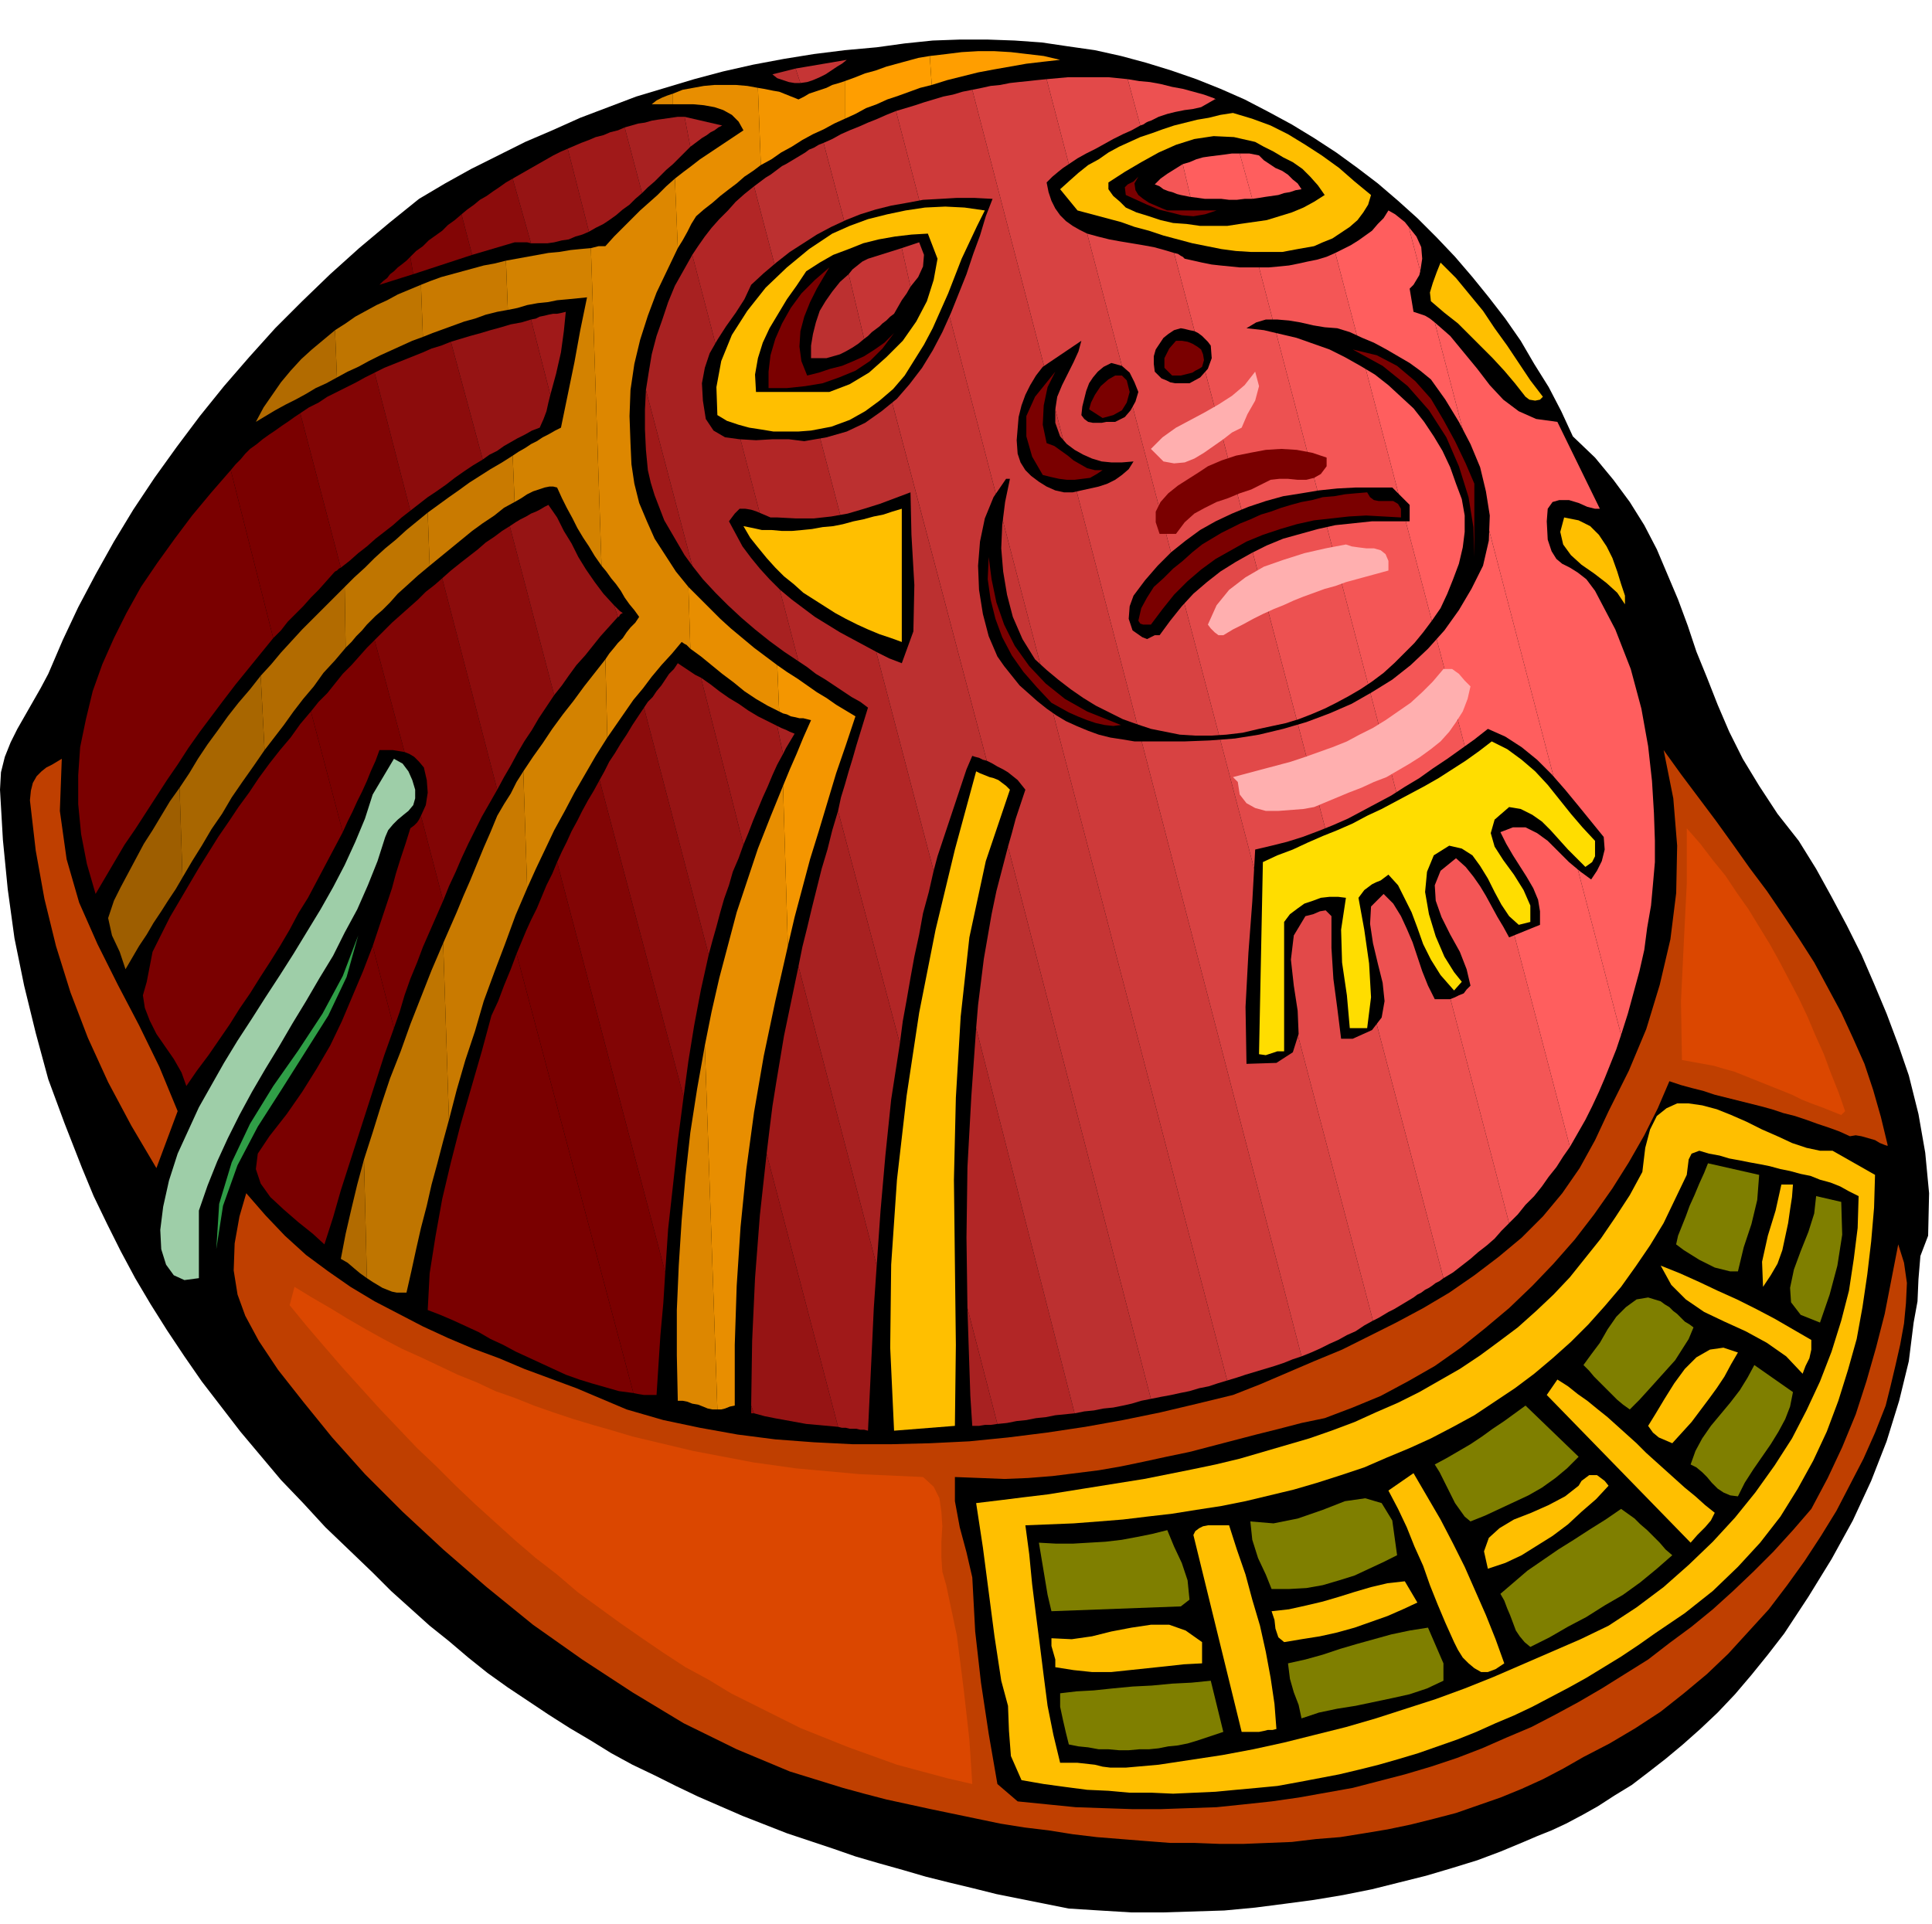 <svg xmlns="http://www.w3.org/2000/svg" fill-rule="evenodd" height="1.993in" preserveAspectRatio="none" stroke-linecap="round" viewBox="0 0 2001 1993" width="2.001in"><style>.pen1{stroke:none}.brush2{fill:#000}.brush12{fill:#ff9e00}.brush13{fill:#bc3030}.brush14{fill:#c63535}.brush15{fill:#8c0c0c}.brush16{fill:#961414}.brush17{fill:#a01919}.brush18{fill:#a82121}.brush19{fill:#b22626}.brush20{fill:#ce3a3a}.brush24{fill:#f45656}.brush25{fill:#ff5e5e}.brush26{fill:#ffbf00}.brush27{fill:#7a0000}.brush28{fill:#820505}.brush29{fill:#ffafaf}.brush33{fill:#db4700}.brush35{fill:#7f7f00}</style><path class="pen1 brush2" d="m1629 452 23 22 19 23 17 23 15 24 13 25 11 26 11 26 10 27 9 27 11 27 11 28 12 28 14 28 17 28 19 29 22 28 18 29 16 29 16 30 15 30 13 30 13 31 12 32 11 32 10 40 7 40 4 42-1 44-8 21-2 24-1 23-4 22-5 40-10 41-13 42-16 41-19 41-22 40-24 39-25 38-17 22-17 21-17 20-18 19-18 17-18 16-18 15-18 14-17 13-18 11-17 11-16 9-17 9-15 7-15 6-14 6-24 10-24 9-26 8-27 8-28 7-28 7-30 6-30 5-30 4-31 4-32 3-32 1-32 1h-32l-33-2-32-2-25-5-25-5-25-5-24-6-25-6-24-6-24-7-25-7-24-7-23-8-24-8-24-8-23-9-23-9-23-10-23-10-23-11-22-11-23-11-22-12-21-13-22-13-22-14-21-14-21-14-21-15-20-16-20-17-20-16-20-18-20-18-19-19-25-24-24-23-23-25-23-24-21-25-21-25-20-26-20-26-18-26-18-27-17-27-16-27-15-28-14-28-14-29-12-29-18-46-17-46-13-48-12-49-10-49-7-51-5-51-3-52 1-18 4-16 6-15 7-14 8-14 8-14 8-14 8-15 15-35 16-34 18-34 19-34 20-33 22-33 23-32 24-32 25-31 26-30 27-30 28-28 29-28 30-27 31-26 31-25 27-16 27-15 28-14 28-14 28-12 29-13 29-11 29-11 30-9 30-9 30-8 31-7 32-6 31-5 32-4 33-3 29-4 29-3 28-1h29l28 1 28 2 27 4 28 4 27 6 26 7 26 8 26 9 25 10 25 11 25 13 24 13 23 14 23 15 22 16 21 16 21 18 20 18 20 20 19 20 18 21 17 21 17 22 16 23 14 24 15 24 13 25 12 26z"/><path class="pen1" style="fill:#9e5e00" d="m186 816 3 93-7 12-8 12-7 11-8 12-7 12-8 12-7 12-7 12-6-18-8-17-4-18 6-18 7-14 8-15 8-15 8-15 9-14 9-15 9-15 10-14z"/><path class="pen1" style="fill:#a86600" d="m189 909-3-93 10-15 9-15 10-15 11-15 10-14 11-14 12-14 11-14 4 77-11 16-12 17-11 16-10 17-11 16-10 17-10 16-10 17z"/><path class="pen1" d="m274 777-4-77 11-12 10-12 11-12 11-12 11-11 11-11 11-11 11-11 1 63-11 13-12 13-10 14-11 13-10 13-10 14-10 13-10 13zm73-435 2 49-11 6-11 5-10 6-11 6-10 5-11 6-10 6-10 6 8-15 9-13 9-13 10-12 11-12 11-10 12-10 12-10zm30 859 3 123-7-5-6-5-7-6-7-4 5-26 6-26 6-25 7-26z" style="fill:#b26b00"/><path class="pen1" d="m380 1324-3-123 9-28 9-29 9-27 11-28 10-28 11-28 11-28 12-28 6 183-6 22-6 23-6 22-5 22-6 23-5 22-5 23-5 22h-10l-5-1-5-2-5-2-5-3-5-3-6-4zm-22-653-1-63 10-10 11-10 10-10 11-10 11-9 11-10 11-9 11-9 2 55-12 10-11 10-10 9-8 9-8 8-7 6-5 5-4 4-5 6-6 6-5 6-6 6zm-9-280-2-49 11-7 10-7 11-6 11-6 11-5 11-6 12-5 12-5 2 54-11 4-11 5-11 5-11 5-12 6-11 6-11 5-11 6z" style="fill:#bf7500"/><path class="pen1" d="m465 1160-6-183 7-16 7-16 7-17 7-16 7-17 7-17 7-16 7-17 7-12 7-11 6-12 7-11 4 121-12 28-11 30-11 29-11 30-9 31-10 30-9 31-8 31zm-20-574-2-55 11-8 11-8 10-7 11-8 11-7 11-7 12-7 11-7 2 48-11 6-10 8-12 8-11 8-11 9-11 9-11 9-11 9zm-7-237-2-54 10-4 11-4 11-3 11-3 11-3 11-3 11-2 12-3 2 51-11 2-12 3-11 4-11 3-11 4-11 4-11 4-10 4z" style="fill:#c97a00"/><path class="pen1" d="m546 920-4-121 10-15 10-14 10-15 11-15 11-14 11-15 11-14 11-14 2 81-12 19-11 19-11 19-10 19-11 20-9 19-10 21-9 20zm-13-400-2-48 6-4 7-4 6-4 6-3 6-4 6-3 7-4 6-3 7-34 7-34 6-33 7-34-10 1-10 1-11 1-10 2-10 1-11 2-10 3-10 2-2-51 11-2 11-2 11-2 11-2 11-1 12-2 10-1 11-1 11 329-7-10-6-10-6-9-6-10-5-10-6-11-5-10-5-11-4-1h-4l-5 1-6 2-6 2-6 3-6 4-7 4z" style="fill:#d38200"/><path class="pen1" d="m629 764-2-81 4-6 5-6 4-5 5-5 4-6 4-5 5-5 4-6-5-7-5-6-5-7-4-7-5-7-5-6-5-7-5-6-11-329 4-1 4-1h7l9-10 9-9 9-9 9-9 9-8 9-8 9-9 9-8 3 72-11 23-11 23-9 24-8 25-6 25-4 27-1 27 1 28 1 22 3 20 5 20 8 19 8 18 11 17 11 17 13 16 2 64-2-2-2-2-2-1-3-2-10 12-11 12-10 12-9 12-10 12-9 13-9 13-9 13zm68-667v11h-22l5-4 6-3 5-2 6-2zm33 986 13 377h-5l-5-1-5-2-5-2-6-1-5-2-5-1h-5l-1-47v-47l2-46 3-47 4-46 5-45 7-45 8-45z" style="fill:#dd8700"/><path class="pen1" d="m743 1460-13-377 7-35 8-35 9-34 9-34 11-33 11-33 13-33 13-32 5 166-13 57-12 57-10 58-8 59-6 60-4 61-2 61v63l-5 1-5 2-4 1h-4zm-28-788-2-64 11 11 11 11 11 11 11 10 12 10 12 10 12 9 12 9 2 48-12-6-12-7-12-8-11-9-12-9-11-9-11-9-11-8zm-13-415-3-72 9-7 8-6 9-7 9-6 9-6 9-6 9-6 9-6-5-9-7-7-9-5-9-3-11-2-11-1h-21V97l10-4 11-2 11-2 11-1h22l12 1 11 2 3 80-8 6-9 6-8 7-8 6-9 7-8 7-9 7-8 7-5 8-4 8-5 9-5 8z" style="fill:#e88e00"/><path class="pen1" d="m816 980-5-166 7-17 7-16 7-17 8-18-4-1-4-1h-4l-4-1-5-1-4-2-4-1-4-2-2-48 10 7 11 7 10 7 10 7 10 6 10 7 10 6 10 6-10 30-10 29-9 30-9 30-9 29-8 30-8 30-7 30zm-28-809-3-80 6 1 5 1 5 1 6 1 5 2 5 2 5 2 5 2 6-3 5-3 6-2 6-2 6-2 6-3 7-2 6-2v39l-11 5-11 6-11 5-11 6-11 7-11 6-10 7-11 6z" style="fill:#f49600"/><path class="pen1 brush12" d="M875 123V84l11-4 10-4 11-3 11-4 11-3 11-3 11-3 12-2 2 30-12 3-11 4-11 4-12 4-11 5-11 4-11 6-11 5z"/><path class="pen1 brush12" d="m965 88-2-30 17-2 16-2 17-1h17l17 1 17 2 17 2 17 4-18 2-17 2-17 3-17 3-16 3-16 4-16 4-16 5z"/><path class="pen1 brush13" d="m800 77 24-6 5 15h-6l-6-1-6-2-6-2-5-4z"/><path class="pen1 brush14" d="m829 86-5-15 53-9-5 4-5 3-6 4-6 4-6 3-7 3-6 2-7 1z"/><path class="pen1 brush15" d="m778 1456 3 8h-3v-8z"/><path class="pen1 brush16" d="m781 1464-3-8 1-67 3-65 5-65 7-64 74 283-11-1-11-1-11-1-11-2-11-2-11-2-10-2-11-3z"/><path class="pen1 brush17" d="m868 1478-74-283 3-25 3-24 4-25 4-24 4-24 5-24 5-24 5-24 81 310-3 44-2 43-2 42-2 42-4-1h-4l-4-1h-7l-4-1h-4l-4-1zM669 404l48 182-8-11-7-12-7-12-7-12-5-13-5-13-4-13-3-13-2-21-1-21v-21l1-20z"/><path class="pen1 brush18" d="m908 1311-81-310 4-20 5-20 5-21 5-20 5-20 6-20 5-20 6-20 64 241-9 58-6 58-5 57-4 57zM717 586l-48-182 3-19 3-18 5-19 6-17 6-18 7-17 9-16 9-16 110 421-15-10-15-11-15-12-14-12-14-13-13-13-13-14-11-14zm285 769 31 120-7 1h-6l-6 1h-7l-2-31-1-30-1-30-1-31z"/><path class="pen1 brush19" d="m1033 1475-31-120-1-73 1-73 4-73 5-71 102 399-10 1-10 1-10 2-10 1-10 2-10 1-10 2-10 1zm-101-394-64-241 3-14 4-13 4-14 4-13 4-14 4-13 4-13 4-13-8-6-9-5-9-6-9-6-9-6-10-6-9-7-9-6-110-421 6-9 7-10 7-9 8-9 9-9 8-9 9-8 10-8 186 709-5 22-6 22-4 22-5 23-4 22-4 23-4 22-3 23z"/><path class="pen1 brush13" d="m1113 1464-102-399 2-24 3-24 3-24 4-23 4-23 5-24 6-23 6-23 148 572-10 2-10 3-9 2-10 2-10 1-10 2-10 1-10 2zM967 902 781 193l4-3 4-3 4-3 5-3 4-3 4-3 4-3 4-2 5-3 5-3 5-3 5-3 4-3 5-2 5-3 5-2 169 640-4-1-4-2-4-1-3-1-6 14-5 15-5 15-5 15-5 15-5 15-5 15-4 15z"/><path class="pen1 brush14" d="m1192 1449-148-572 4-14 4-15 5-15 5-15-4-5-4-5-5-4-5-4-5-3-6-3-5-3-6-3-169-640 9-4 9-5 9-4 10-4 9-4 10-4 9-4 10-4 343 1315-10 3-9 3-10 2-10 3-10 2-9 2-11 2-10 2z"/><path class="pen1 brush20" d="M1271 1430 928 115l10-3 10-3 9-3 10-3 10-3 10-2 10-3 10-2 341 1312-9 3-10 4-9 3-10 3-10 3-10 3-9 3-10 3z"/><path class="pen1" style="fill:#d84242" d="M1348 1405 1007 93l10-2 9-2 10-1 10-2 9-1 10-1 9-1 10-1 23 88-6 4-5 4-6 5-6 6 2 10 3 9 4 8 5 7 6 6 7 5 7 4 8 4 296 1126-9 5-9 6-9 4-9 5-9 4-10 5-9 4-10 4z"/><path class="pen1" d="M1422 1368 1126 242l11 3 12 3 11 2 12 2 12 2 11 2 11 3 10 3 279 1062-4 3-4 2-4 3-3 2-4 2-4 3-4 2-4 3-5 3-5 3-5 3-5 3-6 3-5 3-5 3-6 3zM1107 170l-23-88 11-1 11-1h42l10 1 10 1 13 48-9 5-9 4-10 5-9 5-9 5-10 5-9 5-9 6z" style="fill:#e24949"/><path class="pen1" d="M1495 1324 1216 262l4 1 3 2 2 1 2 2 9 2 9 2 10 2 9 1 10 1 10 1h20l259 990-8 8-7 8-8 7-9 7-8 7-9 7-9 7-10 6zM1181 130l-13-48 12 2 11 1 11 2 12 3 11 2 11 3 11 3 11 4v1l-7 4-7 4-9 2-8 1-10 2-8 2-9 3-8 4-3 1-2 1-3 2-3 1z" style="fill:#ed5151"/><path class="pen1 brush24" d="m1563 1267-259-990h10l11-1 10-1 10-2 9-2 10-2 10-3 9-4 243 926-7 10-7 11-8 10-7 10-8 10-9 9-8 10-9 9zM1258 103v-1l1 1h1-2z"/><path class="pen1 brush25" d="m1626 1188-243-926 8-4 8-4 8-5 7-5 7-5 6-7 6-6 5-8 7 4 5 4 5 4 4 5 12 46-1 4-3 5-3 5-4 4 4 24 6 2 6 2 5 3 5 4 193 738-5 15-6 15-6 15-6 14-7 15-7 14-8 14-8 14z"/><path class="pen1 brush25" d="m1679 1072-193-738 16 14 14 17 14 17 13 17 14 15 16 12 18 8 22 3 44 90h-5l-8-2-9-4-10-3h-10l-7 2-5 7-1 13 1 19 4 12 5 8 6 5 8 4 8 5 9 7 9 12 21 40 16 41 11 41 7 39 4 36 2 33 1 29v22l-2 23-2 22-4 23-3 23-5 22-6 22-6 22-7 22zm-208-791-12-46 8 10 5 11 1 12-2 13z"/><path class="pen1 brush26" d="m1420 202-3 10-5 8-6 8-8 7-9 6-9 6-10 4-9 4-17 3-16 3h-32l-16-1-15-2-15-3-15-3-15-4-15-4-15-5-15-4-14-5-15-4-15-4-15-4-18-22 10-9 9-8 10-8 11-6 10-7 11-6 11-5 11-5 12-4 11-4 12-4 12-3 12-3 12-2 12-3 13-2 20 6 19 7 18 9 18 11 17 11 18 13 16 14 17 14z"/><path class="pen1 brush27" d="m425 266 3 18-35 11 4-4 4-3 3-4 4-3 4-4 4-3 5-4 4-4z"/><path class="pen1 brush28" d="m428 284-3-18 6-6 7-5 6-6 7-5 7-5 6-6 7-5 7-6 11 42-61 20z"/><path class="pen1 brush15" d="m489 264-11-42 6-5 7-5 6-5 7-4 7-5 6-4 7-5 7-4 19 67-4-1h-13l-44 13z"/><path class="pen1 brush16" d="m550 252-19-67 7-4 7-4 7-4 7-4 7-4 7-4 8-4 7-3 22 86-7 3-7 2-7 3-7 1-8 2-7 1h-17z"/><path class="pen1 brush17" d="m610 240-22-86 7-3 7-3 8-3 7-3 8-2 7-3 8-2 7-3 18 68-7 6-6 6-7 5-7 6-7 5-6 4-8 4-7 4z"/><path class="pen1 brush18" d="m665 200-18-68 7-2 7-2 7-1 7-2 6-1 7-1 7-1 7-1h7l6 31-6 6-6 6-6 6-7 6-6 6-6 6-7 6-6 6z"/><path class="pen1 brush19" d="m715 152-6-31 39 9-4 2-4 3-4 2-4 3-5 3-4 3-4 3-4 3z"/><path class="pen1 brush2" d="m1372 202-11 7-11 6-12 5-13 4-13 4-14 2-14 2-13 2h-28l-14-2-14-1-13-3-12-4-13-4-11-5-6-6-7-6-5-7v-7l17-11 17-10 18-10 18-8 19-6 20-3 21 1 22 5 9 5 10 5 10 6 10 5 10 7 8 8 8 9 7 10z"/><path class="pen1 brush24" d="m1225 170 8 34-5-1-5-1-4-1-5-2-4-1-5-2-4-3-5-2 6-6 7-5 8-5 8-5z"/><path class="pen1 brush25" d="m1233 204-8-34 7-2 7-3 7-2 7-1 8-1 8-1 7-1h8l13 47h-8l-8 1h-8l-8-1h-17l-7-1-8-1z"/><path class="pen1 brush25" d="m1297 206-13-47h10l5 1 5 1 5 5 6 4 6 4 7 3 6 4 5 5 5 4 4 6-6 1-6 2-6 1-6 2-7 1-7 1-6 1-7 1z"/><path class="pen1 brush27" d="M1209 218h51l-12 4-12 2-12-1-12-3-12-3-12-5-11-5-11-5-1-8 3-3 6-3 5-5-4 7 1 7 3 5 5 4 6 4 7 3 7 3 5 2z"/><path class="pen1 brush2" d="m1028 206-7 18-6 20-7 19-7 21-8 20-8 20-9 20-10 19-11 18-13 17-13 15-16 13-17 12-19 9-21 6-23 4-16-2h-17l-17 1-17-1-15-2-12-7-8-12-3-19-1-18 3-16 5-15 8-14 9-14 10-14 9-14 7-15 13-12 13-11 14-11 14-9 14-9 15-8 15-7 15-6 16-5 16-4 17-3 16-3 18-1 17-1h18l19 1z"/><path class="pen1 brush26" d="m1020 218-8 16-8 17-8 17-7 18-7 18-8 18-8 18-9 17-10 16-10 16-12 14-14 12-15 11-16 9-19 7-21 4-13 1h-26l-12-2-13-2-11-3-12-4-10-6-1-29 5-27 11-27 16-25 19-24 22-21 23-19 24-16 18-8 19-7 20-5 19-4 20-3 21-1 20 1 21 3z"/><path class="pen1 brush2" d="m971 268-4 22-7 22-11 21-14 20-17 17-18 16-20 12-21 8h-76l-1-18 3-17 5-16 7-15 9-15 9-15 10-14 10-15 14-9 14-8 16-6 15-6 16-4 17-3 17-2 17-1 10 26z"/><path class="pen1 brush13" d="m879 284 16 67-6 5-6 4-7 4-6 3-7 2-7 2h-16v-13l2-12 3-12 4-12 6-10 7-10 8-10 9-8z"/><path class="pen1 brush14" d="m895 351-16-67 4-5 5-4 5-4 6-3 35-11 9 40-4 7-5 7-4 7-4 7-4 3-4 4-4 3-3 3-4 3-4 3-4 4-4 3z"/><path class="pen1 brush20" d="m943 297-9-40 18-6 5 13-1 12-5 11-8 10z"/><path class="pen1 brush26" d="m1598 411-3 3-5 1-6-1-4-3-11-14-11-13-12-13-12-12-12-12-12-12-14-11-14-12-1-9 3-10 4-11 4-10 16 16 14 17 14 17 12 18 13 18 12 18 12 18 13 17z"/><path class="pen1 brush27" d="m836 389 12-3 12-4 12-3 12-5 11-5 11-7 10-7 10-10-12 16-13 13-15 10-17 7-17 6-18 3-19 2h-19v-17l2-17 5-17 7-16 9-16 11-15 14-14 15-13-6 10-7 12-7 14-6 15-4 15-1 16 2 15 6 15zm-597 98 44 174-13 16-13 16-13 16-13 17-12 16-12 16-12 17-11 17-11 16-11 17-11 17-11 17-11 16-10 17-10 17-10 17-9-31-6-31-3-31v-30l2-29 6-29 7-29 10-28 12-27 13-26 15-27 17-25 18-25 18-24 20-24 20-23z"/><path class="pen1 brush27" d="m283 661-44-174 5-6 5-5 5-6 5-5 7-5 6-5 7-5 6-4 7-5 6-4 7-5 6-4 42 160-2 1-2 2-2 1-1 1-8 9-8 9-8 8-8 9-8 8-8 8-7 9-8 8z"/><path class="pen1 brush28" d="m353 588-42-160 9-6 10-5 9-6 10-5 10-5 10-5 9-5 10-5 37 143-9 7-9 8-9 7-9 7-9 8-9 7-9 8-9 7z"/><path class="pen1 brush15" d="m425 529-37-143 10-5 10-4 10-4 10-4 10-4 9-4 10-3 10-4 33 122-10 6-9 6-10 7-9 7-10 7-9 6-9 7-9 7z"/><path class="pen1 brush16" d="m500 476-33-122 10-3 10-3 11-3 10-3 11-3 10-3 11-2 10-3 20 78-2 8-2 9-3 8-4 9-8 3-7 4-8 4-7 4-7 4-7 5-8 4-7 5z"/><path class="pen1 brush17" d="m570 409-20-78 5-1 4-2 5-1 4-1 5-1h4l5-1 4-1-2 20-3 22-5 22-6 22z"/><path class="pen1 brush2" d="m1482 393 15 21 14 23 12 23 10 24 6 25 4 25-1 26-6 26-12 24-13 22-15 21-17 19-18 17-19 15-21 13-21 12-23 10-24 9-24 7-25 6-25 4-26 2-26 1h-52l-12-2-13-2-12-3-11-4-12-5-11-5-10-6-10-7-10-8-9-8-9-8-8-10-8-10-7-10-9-21-6-23-4-25-1-25 2-25 5-24 9-22 13-19h4l-5 24-3 24-1 24 2 24 4 24 6 23 10 23 13 21 12 11 12 10 13 10 13 9 13 8 14 7 14 7 14 5 15 5 15 3 15 3 16 1h16l16-1 17-2 17-4 14-3 14-3 13-4 13-5 14-6 12-6 13-7 12-7 12-8 12-9 11-10 10-10 11-11 9-11 9-12 9-13 7-15 6-15 6-16 4-17 2-16v-17l-3-17-6-16-6-17-8-17-9-15-10-15-11-14-13-12-13-12-14-11-15-9-16-9-16-8-17-6-17-6-17-4-17-4-18-2 10-6 10-3h12l12 1 12 2 13 3 12 2 13 1 13 4 13 6 12 5 13 7 12 7 12 7 11 8 11 9z"/><path class="pen1 brush2" d="m1254 358 1 13-4 11-8 9-11 6h-15l-5-1-4-2-5-2-3-3-4-4-1-8v-8l2-7 4-6 4-6 5-4 6-4 7-2 5 1 4 1 5 1 4 2 4 3 3 3 3 3 3 4zm-156 94 7 8 8 6 9 5 9 4 10 3 10 1h11l12-1-5 8-7 6-7 5-8 4-9 3-9 2-9 2-9 2h-9l-9-2-9-4-8-5-8-6-6-6-5-8-3-9-1-14 1-12 1-12 3-12 4-11 5-10 6-10 7-9 40-27-3 11-5 11-6 12-6 12-5 12-2 13v14l5 14z"/><path class="pen1 brush27" d="m1245 380-3 2-4 2-3 2-4 1-4 1-4 1h-9l-8-8v-10l5-10 7-8h6l6 1 5 2 5 3 4 3 2 5 1 6-2 7zm282 121v76l-1-31-5-31-10-32-13-30-18-28-22-25-26-21-31-17 25 6 21 11 19 16 16 18 13 22 12 22 11 23 9 21z"/><path class="pen1 brush2" d="m1179 406-3 10-5 9-6 7-10 5h-9l-5 1h-9l-5-1-4-3-3-4 1-9 2-8 2-8 3-8 4-6 5-6 6-5 8-4 11 3 8 7 5 10 4 10z"/><path class="pen1 brush27" d="m1084 459 8 3 7 5 7 5 6 5 7 4 7 4 8 2h8l-6 4-7 4-8 1-8 1h-8l-8-1-9-2-8-2-11-19-6-21v-21l9-20 21-26-8 16-4 19-1 20 4 19z"/><path class="pen1 brush29" d="m1300 385 4 15-4 15-8 14-6 14-10 5-9 7-10 7-10 7-10 6-10 4-11 1-11-2-13-13 12-12 14-10 15-8 15-8 14-8 14-9 13-11 11-14z"/><path class="pen1 brush27" d="m1170 406-3 11-5 8-9 5-11 3-14-9 2-7 4-8 6-9 8-7 7-4h7l5 5 3 12zm204 77-6 8-7 4-8 2h-9l-10-1h-9l-9 1-8 4-12 6-12 4-12 5-12 4-12 6-11 6-10 9-9 12h-17l-4-12v-11l5-10 8-9 10-8 11-7 11-7 9-6 14-6 15-5 15-3 16-3 16-1 16 1 16 3 15 5v9z"/><path class="pen1 brush2" d="M1460 523v17h-39l-19 2-19 2-18 4-18 5-18 5-17 7-16 8-16 9-16 10-14 11-14 12-12 13-12 15-11 15h-5l-4 2-4 2-5-2-10-7-4-12 1-13 4-11 12-16 13-15 14-14 15-12 15-11 16-9 17-8 17-7 18-6 18-5 19-3 18-3 19-2 19-1h38l18 18zm-517-13 1 44 3 52-1 48-12 33-13-5-12-6-13-7-13-7-13-7-13-8-13-8-12-9-12-9-12-10-11-11-10-11-9-11-9-12-7-13-7-13 6-8 5-5h6l6 1 6 2 7 3 7 3h7l19 1h19l18-2 17-3 17-5 16-5 16-6 16-6z"/><path class="pen1 brush27" d="M1451 527v9l-18-1-18-1-18 1-18 2-18 2-18 4-17 5-18 6-17 7-16 9-16 9-15 11-14 12-14 14-12 15-12 16h-8l-3-1-2-3 3-13 6-11 7-11 10-9 10-10 10-8 10-9 10-8 10-6 10-6 10-5 10-5 10-4 11-5 10-3 11-4 10-3 11-3 11-2 11-3 12-1 11-2 11-1 12-1 3 5 4 3 5 1h15l5 3 3 5zM322 737l33 125-9 17-9 17-9 17-9 17-10 16-9 17-10 17-10 16-11 17-10 16-11 16-10 16-11 16-11 16-12 16-11 16-5-14-8-14-9-13-9-13-7-14-5-13-2-13 4-14 6-31 9-18 9-18 10-17 10-17 10-17 10-16 10-16 11-16 10-15 11-15 10-15 11-15 11-14 11-13 10-14 11-13zm64 243 22 85-10 28-9 28-9 28-9 28-9 28-9 28-8 28-9 28-12-11-15-12-15-13-14-13-10-14-5-15 2-16 12-18 18-23 16-23 15-24 14-24 12-25 11-26 11-26 10-26z"/><path class="pen1 brush27" d="m408 1065-22-85 5-15 5-15 5-15 5-15 4-15 5-16 5-15 5-16 4-3 3-3 2-3 2-4 23 88-7 16-7 16-7 16-6 16-7 17-6 17-5 17-6 17zm-53-203-33-125 8-10 9-9 8-10 8-10 9-9 8-9 8-9 8-8 31 116-6-1-6-1h-14l-4 11-5 11-4 10-5 11-5 10-5 11-5 10-5 11z"/><path class="pen1 brush28" d="m459 933-23-88 5-11 2-13-1-13-3-13-5-6-5-5-5-3-5-2-31-116 9-9 9-9 9-8 9-8 9-8 8-8 9-7 8-7 57 219-8 14-8 14-7 14-7 14-7 15-6 14-7 15-6 15z"/><path class="pen1 brush15" d="m515 818-57-219 9-8 10-8 9-7 9-7 8-7 9-6 8-6 8-5 46 175-8 12-8 12-7 12-8 12-7 12-7 13-7 12-7 13z"/><path class="pen1 brush16" d="m574 720-46-175 6-4 5-3 6-3 5-3 5-2 4-2 5-3 4-2 9 13 7 14 8 13 7 14 8 13 9 13 9 12 11 12 4 12-9 10-9 10-8 10-8 10-9 10-8 11-7 10-8 10z"/><path class="pen1 brush17" d="m640 639-4-12 2 2 2 2 2 2 3 2-2 1-1 1-1 2h-1z"/><path class="pen1 brush26" d="m934 665-11-4-12-4-12-5-11-5-12-6-11-6-11-7-11-7-11-7-10-9-10-8-9-9-9-10-9-11-8-10-7-12 10 2 9 2h10l11 1h10l11-1 10-1 11-2 11-1 10-2 11-3 10-2 11-3 10-2 9-3 10-3v138zm749-48v9l-8-12-11-10-13-10-13-9-11-10-8-11-3-13 4-15 15 3 12 6 9 9 8 12 6 12 5 14 4 13 4 12z"/><path class="pen1 brush29" d="m1438 591-11 3-11 3-11 3-11 3-11 4-11 3-11 4-11 4-10 4-11 5-10 4-11 5-10 5-11 6-10 5-10 6h-5l-4-3-4-4-3-4 9-20 13-16 17-13 19-11 20-7 22-7 22-5 21-4 6 2 7 1 8 1h8l7 2 5 4 3 7v10z"/><path class="pen1 brush27" d="m1126 737 35 14-8 1-9-1-9-2-9-3-10-4-9-4-9-5-9-5-15-16-14-16-12-17-10-19-7-19-5-20-3-21 1-23 3 23 5 24 8 23 11 22 15 21 17 18 20 16 23 13zM535 988l121 455-15-2-14-4-14-4-13-4-14-5-13-6-13-6-13-6-13-6-13-7-13-6-12-7-13-6-13-6-14-6-13-5 2-38 6-38 7-39 9-38 10-39 11-38 11-38 10-37 7-15 6-16 7-17 6-16z"/><path class="pen1 brush27" d="M656 1443 535 988l5-12 5-12 5-11 6-12 5-12 5-12 6-12 5-12 112 425-2 32-3 33-2 31-2 31h-13l-6-1-5-1z"/><path class="pen1 brush28" d="M689 1318 577 893l5-11 5-10 5-11 6-11 5-10 6-11 6-10 6-11 87 328-6 46-5 46-5 45-3 45z"/><path class="pen1 brush15" d="m708 1136-87-328 5-9 5-10 6-9 6-10 6-9 6-10 6-9 6-9 67 256-8 36-7 37-6 37-5 37z"/><path class="pen1 brush16" d="m734 989-67-256 4-6 5-5 4-6 5-6 4-6 4-6 5-5 4-6 6 4 6 4 6 4 6 3 44 173-5 14-6 14-4 14-5 14-4 14-4 15-4 14-4 15z"/><path class="pen1 brush17" d="m770 875-44-173 10 7 9 7 10 7 10 6 10 7 10 6 10 5 10 5 6 29-6 11-5 11-5 12-5 11-5 12-5 12-5 13-5 12z"/><path class="pen1 brush18" d="m811 781-6-29 4 2 5 2 4 2 5 2-3 5-3 5-3 5-3 6z"/><path class="pen1 brush29" d="m1523 711-3 13-5 13-7 11-7 10-9 10-10 8-11 8-11 7-12 7-12 7-13 5-13 6-13 5-12 5-12 5-12 5-11 2-13 1-13 1h-13l-11-3-9-5-7-9-2-13-5-5 15-4 15-4 15-4 15-4 15-5 14-5 14-5 15-6 13-7 14-7 13-8 13-9 13-9 12-11 11-11 11-13h9l7 5 6 7 6 6z"/><path class="pen1 brush2" d="m1661 867 1 13-3 12-5 10-6 9-11-8-12-10-11-11-11-11-11-8-12-6h-13l-13 5 6 12 7 12 7 11 7 11 7 12 5 12 2 12v14l-32 13-6-11-6-10-6-11-6-11-6-10-7-10-8-10-10-9-16 13-6 15 1 16 6 17 9 18 10 18 7 18 4 17-4 4-3 4-5 2-4 2-5 2h-16l-7-14-6-15-5-15-5-15-6-14-6-13-8-13-10-10-13 13-1 18 3 20 5 21 5 20 2 19-3 17-10 13-20 9h-12l-4-32-4-30-2-32v-33l-6-6-6 1-7 3-8 2-12 20-3 25 3 27 4 26 1 24-6 19-17 11-31 1-1-59 3-56 4-53 3-54 17-4 16-4 16-5 16-6 15-6 16-7 15-8 15-8 15-8 14-9 15-9 14-10 15-10 14-10 14-10 14-11 18 8 17 11 16 13 15 15 14 16 14 17 13 16 13 16z"/><path class="pen1" style="fill:#fd0" d="M1652 871v16l-3 6-7 5-9-9-9-9-9-10-9-10-9-9-10-7-12-6-12-2-15 13-4 14 4 14 9 14 11 15 10 16 7 16v17l-12 3-10-9-8-12-7-13-7-14-8-13-8-11-11-7-13-3-16 10-7 17-2 21 4 23 7 23 9 21 10 16 8 10-8 9-14-16-10-16-8-16-6-17-6-16-7-14-7-14-10-11-4 3-4 3-5 2-4 2-4 3-4 3-3 4-3 4 6 33 5 35 2 35-4 32h-18l-3-34-5-34-1-34 5-33-8-1h-9l-9 1-8 3-9 3-7 5-8 6-6 8v134h-7l-6 2-6 2-7-1 4-199 15-7 16-6 15-7 16-7 15-6 16-7 15-8 15-7 15-8 15-8 15-8 14-8 14-9 14-9 14-10 13-10 16 8 15 11 14 12 13 14 12 15 12 15 12 14 13 14z"/><path class="pen1" d="M1955 1186v1l-3-1-5-2-5-3-7-2-7-2-6-1-6 1-11-5-11-4-12-4-11-4-12-4-12-3-12-4-11-3-12-3-12-3-12-3-12-3-12-4-12-3-11-3-12-4-12 28-14 28-16 28-17 27-19 27-20 26-22 25-22 23-24 23-25 21-25 20-27 19-28 16-28 15-29 12-29 11-24 5-23 6-24 6-23 6-23 6-23 6-24 5-23 5-24 5-23 4-24 3-24 3-25 2-25 1-25-1-26-1v25l5 27 7 26 6 26 3 56 6 53 8 53 9 52 21 18 30 3 30 3 29 1 30 1h29l29-1 29-1 29-3 28-3 28-4 28-5 28-5 27-7 27-7 27-8 27-9 26-10 25-11 26-11 25-13 24-13 24-14 24-15 24-15 22-17 23-17 22-18 21-19 21-20 21-21 20-22 19-22 17-32 15-32 14-34 11-34 10-35 9-35 7-36 7-36 6 19 3 21-1 21-2 21-4 22-5 22-5 21-5 20-11 28-12 27-14 27-14 27-16 26-17 26-18 25-19 25-21 23-21 23-22 21-24 20-24 19-26 17-27 16-27 14-21 12-21 11-22 10-22 9-23 8-23 8-23 6-24 6-24 5-24 4-25 4-25 2-25 3-25 1-25 1h-25l-26-1h-25l-26-2-25-2-25-2-25-3-25-4-25-3-25-4-24-5-24-5-24-5-23-5-23-5-23-6-22-6-55-17-55-23-55-27-53-32-52-34-51-36-48-39-45-39-42-39-39-39-34-38-30-37-26-33-20-30-14-26-8-22-4-25 1-28 5-28 7-24 20 23 20 21 22 20 23 17 23 16 25 15 25 13 25 13 26 12 26 11 27 10 26 11 27 10 27 10 26 11 26 11 38 11 38 8 39 7 39 5 40 3 40 2h40l40-1 41-2 40-4 40-5 40-6 39-7 39-8 38-9 37-9 28-11 28-12 28-12 29-12 28-14 28-14 28-15 27-16 26-18 25-19 24-20 22-22 20-24 18-26 16-29 14-30 21-42 18-43 14-46 11-47 6-48 1-49-4-49-10-50 18 25 18 24 18 24 18 25 17 24 18 24 17 25 16 24 16 25 14 26 14 26 12 26 12 27 9 27 8 28 7 29zm-1771-35-22 59-26-44-24-45-21-46-18-47-15-48-12-49-9-50-6-52 1-10 2-8 4-7 5-5 5-4 6-3 5-3 5-3-2 54 7 50 13 45 19 43 21 42 22 42 21 43 19 46z" style="fill:#bf3f00"/><path class="pen1" style="fill:#9ecea8" d="M430 818v9l-2 7-5 6-5 4-6 5-5 5-5 6-3 7-8 25-10 25-11 25-13 24-12 24-14 23-14 24-14 23-14 24-14 23-14 24-13 24-12 24-11 24-10 25-9 26v70l-15 2-11-5-8-11-5-16-1-20 3-24 6-27 9-28 11-24 11-24 13-23 13-23 14-23 15-23 14-22 15-23 14-22 14-23 14-23 13-23 12-23 11-24 10-24 8-25 22-37 9 5 6 8 4 9 3 10z"/><path class="pen1 brush26" d="m1046 818-25 74-17 79-9 82-5 84-2 85 1 86 1 85-1 84-63 5-4-86 1-86 6-88 10-87 13-86 17-86 20-83 22-81 4 2 5 2 5 2 4 1 5 2 4 3 4 3 4 4z"/><path class="pen1 brush33" d="m1911 1151-4 4-10-4-10-4-11-4-10-4-10-5-10-4-10-4-10-4-10-4-10-4-10-4-11-3-10-3-11-2-11-2-11-2-1-61 3-62 3-60v-57l14 16 13 17 13 16 12 18 12 17 11 18 11 18 10 18 10 19 10 19 9 19 8 19 9 20 7 19 8 20 7 20z"/><path class="pen1" style="fill:#309e47" d="m224 1294 3-47 13-43 19-40 24-39 26-37 25-38 21-39 16-42-12 43-19 40-24 38-24 38-25 39-21 40-15 42-7 45z"/><path class="pen1 brush26" d="m1942 1217-1 34-3 35-4 34-5 34-6 33-9 32-10 32-12 32-14 30-16 29-18 29-21 27-23 25-26 25-29 23-31 21-17 12-18 12-18 11-18 11-18 10-19 10-19 10-19 9-19 8-20 9-20 8-20 7-20 7-20 6-21 6-20 5-21 5-21 4-21 4-22 4-21 2-22 2-21 2-22 1-22 1-22-1h-23l-22-2-22-1-23-3-22-3-23-4-11-25-2-26-1-26-7-26-7-46-6-46-6-46-7-46 25-3 24-3 25-3 25-4 25-4 25-4 25-4 25-5 25-5 24-5 25-6 24-7 24-7 24-7 23-8 24-9 22-10 23-10 22-11 21-12 21-12 21-14 19-14 20-15 19-17 18-17 17-18 16-20 16-20 15-22 15-23 13-24 3-25 5-19 7-14 10-8 11-5h12l14 2 15 4 15 6 16 7 16 8 16 7 15 7 15 5 14 3h13l44 25z"/><path class="pen1 brush2" d="m1925 1239-1 33-4 32-5 33-8 31-10 32-12 31-14 30-15 29-18 28-20 28-21 26-23 25-25 24-26 23-28 21-29 19-29 14-30 13-30 13-30 13-30 12-30 11-31 10-31 10-31 9-32 8-32 8-32 7-32 6-33 5-33 5-34 3h-16l-8-1-8-2-9-1-9-1h-18l-7-29-6-30-4-31-4-32-4-31-4-32-3-31-4-30 25-1 25-1 26-2 25-2 25-3 26-3 25-4 26-4 25-5 25-6 25-6 24-7 25-8 24-8 23-10 24-10 22-10 23-12 22-12 21-14 21-14 20-15 19-16 19-17 18-18 17-19 17-20 15-21 15-22 14-23 12-25 12-25 1-8 1-8 3-6 8-3 10 3 11 2 10 3 11 2 10 2 11 2 10 2 11 3 10 2 11 3 10 2 10 4 11 3 10 4 9 5 10 5z"/><path class="pen1 brush35" d="m1822 1217-2 26-6 25-8 24-6 25h-8l-8-2-8-2-8-4-8-4-8-5-8-5-8-6 2-9 4-10 4-10 4-11 5-11 5-12 5-11 4-10 53 12z"/><path class="pen1 brush26" d="m1857 1227-1 13-2 13-2 14-3 14-3 14-5 14-7 12-8 12-1-26 6-27 8-26 6-27h12z"/><path class="pen1 brush35" d="m1907 1245 1 34-5 32-8 30-10 29-20-8-10-13-1-15 4-19 7-19 8-20 6-19 2-18 26 6z"/><path class="pen1 brush26" d="M1876 1388v10l-2 9-4 8-3 8-17-18-20-14-22-12-22-10-21-10-19-13-15-15-11-20 20 8 20 9 19 9 20 9 20 10 19 10 19 11 19 11z"/><path class="pen1 brush33" d="m956 1530 11 10 6 12 2 14 1 15-1 16v16l1 15 4 14 11 52 7 55 6 53 3 46-26-6-26-7-26-7-25-9-25-9-25-10-25-10-24-12-24-12-24-12-23-14-24-13-23-15-22-15-23-16-22-16-22-16-21-18-22-17-21-18-21-19-21-19-20-19-20-20-20-19-20-21-19-20-19-21-19-21-19-22-18-21-18-22 5-19 18 11 19 11 18 11 19 11 18 10 19 10 20 9 19 9 19 9 20 8 19 9 20 7 20 8 20 7 21 7 20 6 21 6 20 6 21 5 21 5 21 5 21 4 21 4 21 4 22 3 21 3 22 2 22 2 22 2 22 1 22 1 22 1z"/><path class="pen1 brush35" d="m1754 1375-5 12-7 11-7 11-9 10-9 10-9 10-10 11-10 10-7-5-6-5-6-6-6-6-6-6-6-6-5-6-6-6 8-11 9-12 8-14 9-13 10-10 11-8 12-2 13 4 4 3 5 3 4 4 4 3 4 4 4 4 5 3 4 3z"/><path class="pen1 brush26" d="m1800 1401-7 12-7 13-8 12-8 11-9 12-9 12-10 11-10 11-7-3-7-3-6-5-5-7 8-13 9-15 10-16 11-15 12-12 14-8 14-2 15 5z"/><path class="pen1 brush35" d="m1857 1442-3 15-5 13-7 13-8 13-9 13-9 13-9 14-7 14-8-1-7-3-6-4-6-6-5-6-5-5-6-5-6-3 5-14 7-13 9-13 10-12 10-12 10-13 8-13 7-13 40 28z"/><path class="pen1 brush26" d="m1776 1567-4 8-6 7-8 8-7 8-149-153 11-16 11 7 10 8 10 7 11 9 10 8 10 9 10 9 10 9 10 10 10 9 10 9 10 9 10 9 11 9 10 9 10 8z"/><path class="pen1 brush35" d="m1635 1509-12 12-12 10-14 10-14 8-15 7-15 7-15 7-15 6-6-5-5-7-5-7-4-8-4-8-4-8-4-8-5-8 13-7 12-7 12-7 12-8 11-8 12-8 11-8 11-8 55 53z"/><path class="pen1 brush26" d="m1558 1723-9 6-8 3h-7l-7-4-6-5-6-6-5-8-4-8-9-20-8-19-8-20-7-20-9-20-8-20-9-19-10-19 26-18 14 24 14 24 13 25 12 24 11 25 11 25 10 25 9 25zm108-184-13 14-15 13-14 13-16 12-16 10-16 10-17 8-18 6-4-18 5-14 11-10 15-9 18-7 18-8 17-9 14-11 3-5 4-3 4-3h8l4 3 4 3 4 5z"/><path class="pen1 brush35" d="m1447 1611-14 7-15 7-15 7-16 5-17 5-17 3-18 1h-18l-6-15-8-17-6-19-2-19 24 2 25-5 26-9 23-9 21-3 17 5 11 18 5 36zm285 0-16 14-17 14-18 13-19 11-19 12-19 10-19 11-20 10-6-5-5-6-4-6-3-8-3-8-3-7-3-8-4-7 14-12 14-12 16-11 16-11 16-10 17-11 16-10 16-11 7 5 7 5 6 6 7 6 6 6 7 7 6 7 7 6z"/><path class="pen1 brush26" d="m1273 1580 8 25 9 26 7 26 8 27 6 27 5 27 4 27 2 26-4 1h-5l-4 1-5 1h-18l-50-204 2-4 4-3 4-2 5-1h22z"/><path class="pen1 brush35" d="m1232 1657-9 7-134 5-4-17-3-18-3-18-3-18 18 1h17l17-1 17-1 17-2 16-3 15-3 16-4 7 17 8 17 6 18 2 20z"/><path class="pen1 brush26" d="m1468 1660-15 7-16 7-17 6-17 6-18 5-18 4-19 3-18 3-6-5-3-9-1-9-3-9 18-2 18-4 17-4 17-5 16-5 17-5 17-4 18-2 13 22zm-223 41v22l-19 1-18 2-19 2-19 2-19 2h-20l-19-2-19-3v-8l-2-7-2-7v-8l21 1 21-3 20-5 21-4 20-3h19l17 6 17 12z"/><path class="pen1 brush35" d="M1495 1723v18l-17 8-18 6-18 4-19 4-19 4-19 3-19 4-18 6-3-14-5-13-4-14-2-16 18-4 18-5 18-6 17-5 18-5 18-5 19-4 19-3 16 37zm-228 71-9 3-9 3-9 3-10 3-10 2-10 1-10 2-10 1h-10l-11 1h-10l-11-1h-10l-11-2-10-1-10-2-3-12-3-13-3-14v-14l17-2 18-1 19-2 21-2 20-1 21-2 20-1 20-2 13 53z"/></svg>
